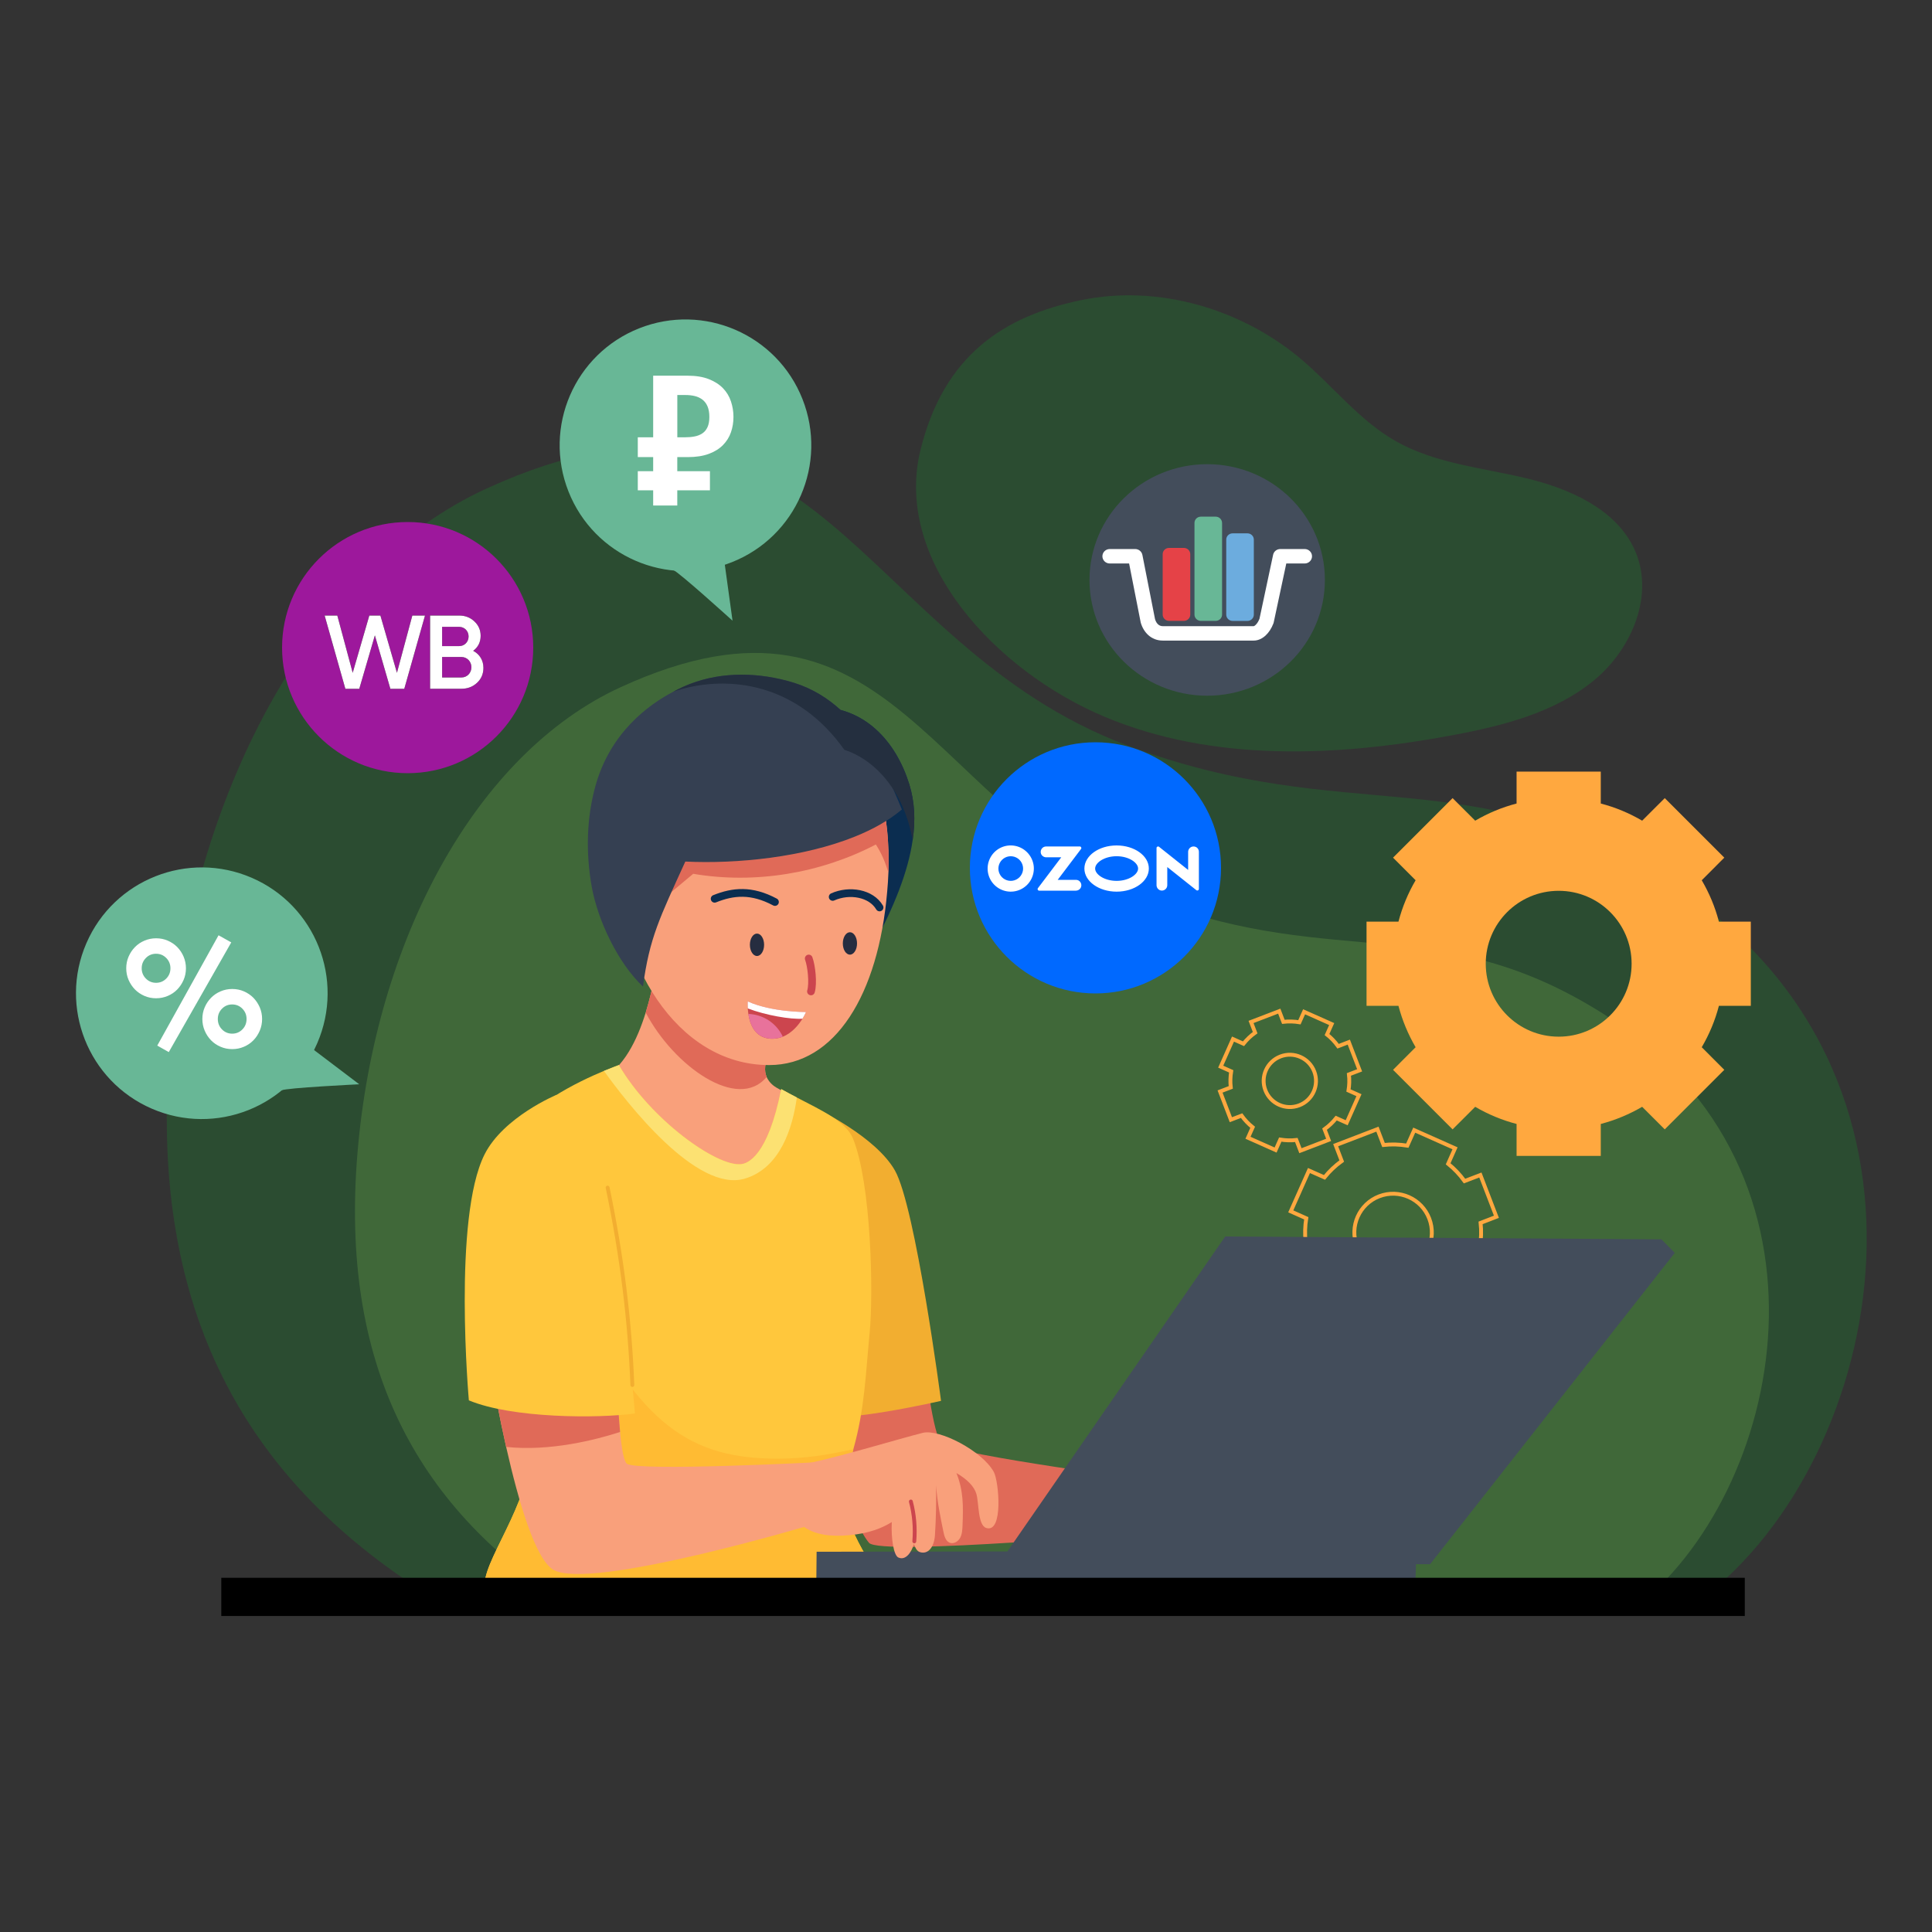 <?xml version="1.0" encoding="UTF-8"?> <!-- Generator: Adobe Illustrator 24.0.1, SVG Export Plug-In . SVG Version: 6.00 Build 0) --> <svg xmlns="http://www.w3.org/2000/svg" xmlns:xlink="http://www.w3.org/1999/xlink" id="Слой_1" x="0px" y="0px" viewBox="0 0 500 500" style="enable-background:new 0 0 500 500;" xml:space="preserve"><rect x="0" y="0" width="500" height="500" fill="#333333" stroke="none"/> <style type="text/css"> .st0{fill:#00CF2B;fill-opacity:0.16;} .st1{fill:#B2FF65;fill-opacity:0.16;} .st2{fill:#FFA83F;} .st3{fill:none;stroke:#FFA83F;stroke-miterlimit:10;} .st4{fill:#68B796;} .st5{fill:#E06A58;} .st6{fill:#F2AE30;} .st7{fill:#F9A07B;} .st8{fill:#FFC73C;} .st9{fill:#FFBB33;} .st10{fill:#FCE172;} .st11{fill:#434D5B;} .st12{fill:#0B2D50;} .st13{fill:#354052;} .st14{fill:#242F3F;} .st15{fill:none;stroke:#0B2D50;stroke-width:2;stroke-linecap:round;stroke-miterlimit:10;} .st16{fill:none;stroke:#CC454E;stroke-width:2;stroke-linecap:round;stroke-miterlimit:10;} .st17{fill:#262D40;} .st18{fill:#CC454E;} .st19{fill:#FFFFFF;} .st20{fill:#E8729B;} .st21{fill:none;stroke:#CC454E;stroke-linecap:round;stroke-miterlimit:10;} .st22{fill:none;stroke:#F2AE30;stroke-linecap:round;stroke-miterlimit:10;} .st23{fill:#E54247;} .st24{fill:#6CACDE;} .st25{fill-rule:evenodd;clip-rule:evenodd;fill:#FFFFFF;} .st26{fill-rule:evenodd;clip-rule:evenodd;fill:#0069FF;} .st27{fill-rule:evenodd;clip-rule:evenodd;fill:#9D189C;} .st28{fill-rule:evenodd;clip-rule:evenodd;} </style> <path id="XMLID_110_" class="st0" d="M440.49,413.73c47.49-36.11,68.64-136.24-8.47-185.34c-51.05-32.5-82.8-13.96-140.23-35.46 c-70.11-26.24-80.56-105.52-165.84-66.51c-45.18,20.66-76.5,78.89-82.01,145.07c-5.4,64.81,17.57,109.28,64.51,139.71 C218.68,415.89,329.13,415.04,440.49,413.73z"></path> <path id="XMLID_2_" class="st1" d="M422.35,416.77c39.5-30.04,57.09-113.32-7.05-154.16c-42.46-27.03-68.87-11.61-116.64-29.49 c-58.32-21.83-67.01-87.77-137.94-55.32c-37.58,17.18-63.63,65.62-68.21,120.67c-4.49,53.91,14.61,90.9,53.66,116.21 C237.85,418.57,329.72,417.86,422.35,416.77z"></path> <path id="XMLID_109_" class="st0" d="M238.25,116.33c-7.17,28.8,19.46,57.31,47.53,69.13c28.06,11.83,60.24,10.42,90.31,4.78 c12.97-2.43,26.31-5.85,36.38-14.12c10.08-8.27,15.92-22.63,10.4-34.23c-4.87-10.23-16.74-15.47-28.05-18.16 c-11.31-2.69-23.33-3.79-33.4-9.45c-9.56-5.37-16.34-14.26-24.65-21.3c-15.36-12.99-36.93-19.43-56.89-15.32 C259.89,81.77,244.34,91.85,238.25,116.33z"></path> <path id="XMLID_155_" class="st2" d="M453.11,260.31v-21.79h-8.26c-0.99-3.81-2.5-7.4-4.44-10.71l5.84-5.85l-15.41-15.41l-5.85,5.84 c-3.31-1.94-6.9-3.45-10.71-4.44v-8.26h-21.79v8.26c-3.81,0.99-7.4,2.5-10.71,4.44l-5.85-5.84l-15.41,15.41l5.84,5.85 c-1.94,3.31-3.44,6.9-4.44,10.71h-8.26v21.79h8.26c1,3.81,2.51,7.4,4.44,10.71l-5.84,5.85l15.41,15.41l5.85-5.84 c3.31,1.94,6.9,3.44,10.71,4.44v8.26h21.79v-8.26c3.81-1,7.4-2.51,10.71-4.44l5.85,5.84l15.41-15.41l-5.84-5.85 c1.94-3.31,3.45-6.9,4.44-10.71H453.11z M403.39,268.29c-10.43,0-18.88-8.45-18.88-18.88c0-10.42,8.45-18.87,18.88-18.87 c10.42,0,18.87,8.45,18.87,18.87C422.26,259.84,413.81,268.29,403.39,268.29z"></path> <path id="XMLID_66_" class="st3" d="M387.27,314.9l-4.15-10.81l-4.1,1.57c-1.22-1.7-2.65-3.19-4.24-4.47l1.78-4.01L366,292.48 l-1.79,4.01c-2.01-0.33-4.08-0.4-6.16-0.17l-1.57-4.1l-10.81,4.15l1.57,4.1c-1.7,1.22-3.19,2.65-4.47,4.24l-4.01-1.78l-4.71,10.57 l4.01,1.79c-0.33,2.01-0.39,4.08-0.17,6.16l-4.1,1.57l4.15,10.81l4.1-1.57c1.22,1.7,2.65,3.19,4.24,4.47l-1.78,4.01l10.57,4.71 l1.79-4.01c2.01,0.33,4.08,0.39,6.16,0.17l1.57,4.1l10.81-4.15l-1.57-4.1c1.7-1.22,8.48-2.46,8.48-2.46l4.71-10.57l-4.01-1.79 c0.33-2.01,0.4-4.08,0.17-6.16L387.27,314.9z M364.13,328.32c-5.17,1.98-10.97-0.6-12.96-5.77c-1.98-5.17,0.6-10.97,5.77-12.95 c5.17-1.98,10.97,0.6,12.95,5.77C371.88,320.53,369.3,326.34,364.13,328.32z"></path> <path id="XMLID_69_" class="st3" d="M351.87,277l-2.8-7.3l-2.77,1.06c-0.82-1.15-1.79-2.16-2.87-3.02l1.21-2.71l-7.14-3.18 l-1.21,2.71c-1.36-0.22-2.76-0.27-4.16-0.11l-1.06-2.77l-7.3,2.8l1.06,2.77c-1.15,0.82-2.16,1.79-3.02,2.87l-2.71-1.21l-3.18,7.14 l2.71,1.21c-0.22,1.36-0.27,2.75-0.11,4.16l-2.77,1.06l2.8,7.3l2.77-1.06c0.83,1.15,1.79,2.16,2.87,3.02l-1.21,2.71l7.14,3.18 l1.21-2.71c1.36,0.22,2.75,0.27,4.16,0.11l1.06,2.77l7.3-2.8l-1.06-2.77c1.15-0.83,2.16-1.79,3.02-2.87l2.71,1.21l3.18-7.14 l-2.71-1.21c0.22-1.36,0.27-2.76,0.11-4.16L351.87,277z M336.23,286.06c-3.49,1.34-7.41-0.41-8.75-3.9 c-1.34-3.49,0.41-7.41,3.9-8.75c3.49-1.34,7.41,0.41,8.75,3.9C341.47,280.81,339.72,284.73,336.23,286.06z"></path> <path id="XMLID_26_" class="st4" d="M72.84,282.19c1.13-0.66,20.13-1.58,20.13-1.58l-14.82-11.23L72.84,282.19z"></path> <g id="XMLID_159_"> <g id="XMLID_74_"> <g id="XMLID_157_"> <ellipse id="XMLID_166_" transform="matrix(0.397 -0.918 0.918 0.397 -204.48 202.894)" class="st4" cx="52.18" cy="257.07" rx="32.55" ry="32.55"></ellipse> </g> </g> </g> <path id="XMLID_10_" class="st4" d="M174.23,147.53c1.26,0.33,15.35,13.11,15.35,13.11l-2.54-18.42L174.23,147.53z"></path> <g id="XMLID_1_"> <g id="XMLID_5_"> <g id="XMLID_8_"> <ellipse id="XMLID_9_" transform="matrix(0.93 -0.368 0.368 0.93 -29.942 73.413)" class="st4" cx="177.38" cy="115.16" rx="32.55" ry="32.55"></ellipse> </g> </g> </g> <g id="XMLID_47_"> <path id="XMLID_65_" class="st5" d="M239.23,352.07c0,0,2.19,20.07,4.64,21.68c4.38,2.89,55.08,9.57,55.08,9.57l-1.66,13.19 c0,0-69.44,6.24-72.39,2.77c-5.12-6.02-14.12-35.06-14.12-35.06L239.23,352.07z"></path> <path id="XMLID_64_" class="st6" d="M205.75,300.4l5.61-13.47c0,0,15.22,7.15,20.24,15.98c5.37,9.44,11.94,59.63,11.94,59.63 s-26.87,6.19-31.81,3.56C206.79,363.47,205.75,300.4,205.75,300.4z"></path> </g> <g id="XMLID_48_"> <path id="XMLID_62_" class="st7" d="M185.92,304.49c0.99,1.14,2.16,2.39,3.78,2.5c1.71,0.12,3.14-1.09,4.24-2.26 c5.68-6.01,9.43-13.39,10.95-21c-1.41-0.8-2.77-1.57-4-2.29c-1.14-0.68-2-1.63-2.49-2.74c-0.34-0.82-0.46-1.68-0.37-2.58 c0.8-7.52,1.51-11.71,4.15-19.34c-12.54-2.83-24.37-6.19-31.17-11.87c-0.83,3.5-1.81,10.35-3.9,17.14 c-2.23,7.19-5.71,14.3-11.61,17.36C167.08,286.25,177.41,294.75,185.92,304.49z"></path> <path id="XMLID_61_" class="st5" d="M198.03,276.13c-0.09,0.9,0.03,1.77,0.37,2.58c-7.42,9-24.01-2.76-31.29-16.65 c2.09-6.79,3.07-13.64,3.9-17.14c6.79,5.68,18.63,9.05,31.17,11.87C199.54,264.42,198.83,268.6,198.03,276.13z"></path> </g> <g id="XMLID_49_"> <path id="XMLID_60_" class="st8" d="M218.69,384.93c-1.64,10.86,10.08,22.55,10.37,28.35c-24.89,0-77.03,1.52-103.58-2.09 c-1.21-6.7,11.9-21.77,11.9-36.65c0-1.97-0.08-4.13-0.24-6.45c-0.42-6.64-1.4-14.54-2.49-22.64c-2.96-21.73-6.9-44.97-3.99-49.79 c5.7-9.39,19.03-15.77,25.64-18.51c2.27-0.94,3.75-1.45,3.86-1.51c8.29,14.14,25.16,26.2,31.53,25.66 c1.77-0.14,7.02-1.97,10.49-19.44c1.35,0.77,2.7,1.48,4.04,2.17c6.59,3.43,12.77,6.26,14.55,10.67c4.7,11.61,5.31,39.88,4.29,50.29 c-1.03,10.5-1.25,19.52-4.21,30.06c-0.69,2.47-1.32,5.09-1.83,7.91C218.89,383.59,218.79,384.25,218.69,384.93z"></path> <path id="XMLID_59_" class="st9" d="M229.06,413.28c-24.89,0-77.03,1.52-103.58-2.09c-1.21-6.7,11.9-21.77,11.9-36.65 c0-1.97-0.08-4.13-0.24-6.45c-0.42-6.64-1.4-14.54-2.49-22.64c4.71,4.97,11.58-16.03,14.62-9.88 c16.45,33.2,29.42,41.93,51.96,41.93c6.72,0,12.92-0.93,19.62-2.45c-0.69,2.47-1.32,5.09-1.83,7.91c-0.12,0.64-0.23,1.3-0.33,1.98 C217.05,395.78,228.77,407.47,229.06,413.28z"></path> <path id="XMLID_58_" class="st10" d="M206.22,284.03c-1.07,7.77-4.24,18.24-13.46,21c-12.46,3.73-30.49-19.55-36.46-27.88 c2.27-0.94,3.75-1.45,3.86-1.51c8.29,14.14,25.16,26.2,31.53,25.66c1.77-0.14,7.02-1.97,10.49-19.44 C203.53,282.62,204.88,283.33,206.22,284.03z"></path> </g> <g id="XMLID_51_"> <g id="XMLID_52_"> <polygon id="XMLID_57_" class="st11" points="211.34,401.59 211.25,410.26 366.25,411.18 366.57,401.35 "></polygon> </g> <g id="XMLID_53_"> <polygon id="XMLID_56_" class="st11" points="433.43,324.24 429.98,320.74 317.08,320 260.44,401.91 263.4,404.29 "></polygon> <polygon id="XMLID_55_" class="st11" points="319.26,323.03 263.4,404.29 370.1,404.82 433.43,324.24 "></polygon> </g> </g> <path id="XMLID_117_" class="st12" d="M236.2,217.38c-1.16,8.22-4.83,17.28-10.18,27.29c-1.88-8.2-3.08-18.19-4.74-28.18 c-1.69-10.01-3.84-20.02-7.57-28.2c-0.84-1.81-1.75-3.54-2.74-5.14c2.21-0.21,4.45,0,6.58,0.59c3.33,0.89,6.45,2.61,9,4.91 c4.24,3.77,7.08,8.91,8.77,14.33C236.71,207.48,236.96,212.26,236.2,217.38z"></path> <g id="XMLID_118_"> <path id="XMLID_119_" class="st7" d="M229.92,225.88c-0.06,1.62-0.17,3.27-0.32,4.91c-2.28,26.6-13.45,44.85-30.54,44.85 c-24.13,0-39.77-27.06-39.77-53.57c0-26.15,16.02-45.08,34.77-42.89c10.81,1.24,18.71,4.83,24.32,10.09 c3.71,3.5,6.39,7.73,8.22,12.54c2.09,5.39,3.1,11.49,3.31,18.06c0,0.02,0.02,0.04,0.02,0.06 C230.01,221.87,229.99,223.85,229.92,225.88z"></path> <path id="XMLID_120_" class="st5" d="M229.92,225.88c-0.72-2.57-1.79-5.08-3.25-7.33c-14.23,7.44-31.19,10.31-47.27,7.59 c-3.06,2.55-6.05,5.06-9.06,7.57c0.06-12.1,0.23-20.29,4.95-26.15c4.43-5.5,11.82-7.57,18.82-8.47c7.88-1.03,15.89-0.99,23.75,0.15 c3.01,0.42,6.13,1.07,8.75,2.59c2.09,5.39,3.1,11.49,3.31,18.06c0,0.02,0.02,0.04,0.02,0.06 C230.01,221.87,229.99,223.85,229.92,225.88z"></path> </g> <path id="XMLID_121_" class="st13" d="M233.4,209.5c-3.31,2.8-7.46,5.12-12.12,7c-13.26,5.35-30.49,7.12-43.92,6.47 c-6.6,14.5-9.27,19.7-10.96,32.35c-6.45-6.05-11.7-17.13-13.26-25.84c-1.54-8.68-1.39-17.79,1.03-26.32 c3.81-13.45,13.42-20.65,20.08-24.15c1.66-0.91,3.16-1.54,4.32-2c8.51-3.29,18.1-2.99,26.83-0.32c4.76,1.48,8.77,3.98,12.14,7.06 c6.81,6.15,11.02,14.48,13.74,20.72C232.14,206.38,232.83,208.11,233.4,209.5z"></path> <path id="XMLID_122_" class="st14" d="M236.2,217.38c-0.55-2.91-1.37-5.73-2.53-8.45c-0.65-1.54-1.45-3.03-2.38-4.47 c-3.03-4.76-7.44-8.68-12.77-10.41c-1.52-2.13-3.12-4.05-4.8-5.75c-6.05-6.15-13.15-9.67-20.67-10.9 c-6.26-1.01-12.77-0.44-18.78,1.6c1.66-0.91,3.16-1.54,4.32-2c8.51-3.29,18.1-2.99,26.83-0.32c4.76,1.48,8.77,3.98,12.14,7.06 c3.33,0.89,6.45,2.61,9,4.91c4.24,3.77,7.08,8.91,8.77,14.33C236.71,207.48,236.96,212.26,236.2,217.38z"></path> <g id="XMLID_123_"> <g id="XMLID_124_"> <path id="XMLID_125_" class="st15" d="M184.95,232.6c4.77-1.91,9.51-2.41,15.61,0.84"></path> <path id="XMLID_126_" class="st15" d="M215.5,232.12c4.35-1.94,9.94-0.98,12.13,2.73"></path> <path id="XMLID_127_" class="st16" d="M209.3,248.06c0.71,1.93,1.21,6.38,0.58,8.52"></path> <ellipse id="XMLID_128_" class="st17" cx="195.91" cy="244.51" rx="1.84" ry="2.9"></ellipse> <ellipse id="XMLID_129_" class="st17" cx="219.96" cy="244.16" rx="1.84" ry="2.9"></ellipse> </g> <g id="XMLID_130_"> <path id="XMLID_131_" class="st18" d="M208.59,261.91c0,0-0.3,0.73-0.91,1.73c-0.96,1.53-2.63,3.67-5.07,4.65l-0.01,0 c-1.03,0.42-2.17,0.64-3.46,0.51c-3.8-0.37-5.07-3.74-5.46-6.39c-0.08-0.52-0.12-0.99-0.15-1.43c-0.07-1.08-0.01-1.81-0.01-1.81 C199.76,261.98,208.59,261.91,208.59,261.91z"></path> <path id="XMLID_132_" class="st19" d="M208.59,261.91c0,0-0.3,0.73-0.91,1.73c-3.05,0.21-9.42-0.86-14.15-2.66 c-0.07-1.08-0.01-1.81-0.01-1.81C199.76,261.98,208.59,261.91,208.59,261.91z"></path> <path id="XMLID_133_" class="st20" d="M202.59,268.28c-1.03,0.42-2.17,0.64-3.46,0.51c-3.8-0.37-5.07-3.74-5.46-6.39 c1.83,0.07,3.64,0.63,5.19,1.62C200.48,265.06,201.77,266.55,202.59,268.28z"></path> </g> </g> <g id="XMLID_142_"> <g id="XMLID_143_"> <g id="XMLID_144_"> <g id="XMLID_145_"> <path id="XMLID_146_" class="st7" d="M211.25,378.44l-0.62,15.99c0,0-57.83,17.33-67.38,11.85 c-4.66-2.68-9.01-17.42-12.26-31.81c-3.4-15.12-5.58-29.84-5.58-29.84l33.9-6.64c0,0,0.02,20.67,1.17,32.62 c0.41,4.45,1,7.69,1.79,8.22C165.26,380.8,211.25,378.44,211.25,378.44z"></path> <path id="XMLID_147_" class="st5" d="M160.48,370.59c-6.16,2-18.05,5.09-29.49,3.87c-3.4-15.12-5.58-29.84-5.58-29.84l33.9-6.64 C159.31,337.97,159.33,358.64,160.48,370.59z"></path> </g> <g id="XMLID_148_"> <path id="XMLID_149_" class="st7" d="M209.6,378.6c8.6-1.84,23.16-6.26,29.2-7.78c4.29-1.08,15.46,4.7,18.41,10.15 c1.29,2.38,2.51,15.86-1.96,14.47c-2.24-0.7-1.87-6.48-2.57-8.84c-0.57-1.92-2.39-3.78-5.16-5.38 c1.85,4.61,1.78,8.63,1.58,13.61c-0.04,1.1-0.11,2.25-0.64,3.2c-0.54,0.95-1.7,1.63-2.7,1.21c-1.02-0.42-1.37-1.69-1.6-2.8 c-0.79-3.84-1.59-7.68-1.91-12.02c0.08,4.27-0.01,8.55-0.28,12.81c-0.2,3.26-1.82,5.05-3.81,4.48 c-0.89-0.25-1.25-1.07-1.63-2.15c-0.6,2.09-2.1,4.4-4.04,3.52c-1.18-0.53-1.91-4.79-1.7-9.17c-3.72,2.31-7.92,3.29-12.76,3.51 c-4.34,0.2-8.78-0.61-11.39-3.56C206.9,389.25,208.42,382.43,209.6,378.6z"></path> <path id="XMLID_150_" class="st21" d="M236.62,398.9c0.29-3.46-0.01-6.97-0.89-10.31"></path> </g> </g> <path id="XMLID_151_" class="st8" d="M155.5,304.45c-2.46-6.93-11.47-21.11-11.47-21.11s-13.75,5.72-18.63,15.43 c-8.26,16.44-4.06,63.64-4.06,63.64c11.13,4.66,33.47,4.73,42.98,3.39C164.32,365.8,160.43,318.3,155.5,304.45z"></path> </g> <path id="XMLID_152_" class="st22" d="M157.25,307.35c3.75,17.95,5.76,34.69,6.4,51.09"></path> </g> <rect id="XMLID_3_" x="57.27" y="408.33" width="394.28" height="9.89"></rect> <ellipse class="st11" cx="312.42" cy="150.09" rx="30.46" ry="29.96"></ellipse> <path class="st23" d="M306.39,141.8h-3.84c-0.91,0-1.65,0.72-1.65,1.62v15.64c0,0.89,0.74,1.62,1.65,1.62h3.84 c0.91,0,1.65-0.72,1.65-1.62v-15.64C308.04,142.53,307.3,141.8,306.39,141.8z"></path> <path class="st24" d="M322.84,138.03H319c-0.91,0-1.65,0.72-1.65,1.62v19.42c0,0.89,0.74,1.62,1.65,1.62h3.84 c0.91,0,1.65-0.72,1.65-1.62v-19.42C324.49,138.75,323.75,138.03,322.84,138.03z"></path> <path class="st4" d="M314.62,133.71h-3.84c-0.91,0-1.65,0.72-1.65,1.62v23.73c0,0.89,0.74,1.62,1.65,1.62h3.84 c0.91,0,1.65-0.72,1.65-1.62v-23.73C316.26,134.44,315.53,133.71,314.62,133.71z"></path> <path class="st25" d="M285.3,143.96c0-1.03,0.85-1.87,1.9-1.87h6.58c0.91,0,1.7,0.64,1.87,1.52l3.27,16.63 c0.4,1.3,1.18,1.81,1.99,1.81h23.56c0.01,0,0.18-0.04,0.46-0.3c0.32-0.29,0.7-0.8,1.02-1.6l3.53-16.57 c0.18-0.87,0.96-1.49,1.86-1.49h6.31c1.05,0,1.9,0.84,1.9,1.87c0,1.03-0.85,1.87-1.9,1.87h-4.76l-3.25,15.23 c-0.02,0.09-0.05,0.18-0.08,0.27c-0.49,1.29-1.19,2.36-2.02,3.13c-0.82,0.75-1.88,1.32-3.05,1.32h-23.58 c-3.02,0-4.96-2.17-5.67-4.59c-0.02-0.05-0.03-0.11-0.04-0.16l-2.99-15.2h-5.01C286.15,145.83,285.3,144.99,285.3,143.96z"></path> <g> <g> <path class="st26" d="M251,224.6c0,17.95,14.55,32.5,32.5,32.5c17.95,0,32.5-14.55,32.5-32.5l0,0c0-17.95-14.55-32.5-32.5-32.5 l0,0C265.55,192.1,251,206.65,251,224.6z"></path> </g> <path class="st25" d="M262.2,218.83c-2.52-0.27-4.93,1.08-6.02,3.37c-1.09,2.28-0.63,5.01,1.16,6.8c1.79,1.79,4.51,2.27,6.8,1.18 c2.29-1.08,3.64-3.49,3.39-6.01C267.23,221.36,265.01,219.13,262.2,218.83L262.2,218.83z M262,227.94 c-1.35,0.18-2.67-0.52-3.28-1.74c-0.61-1.22-0.37-2.7,0.6-3.67c0.97-0.97,2.44-1.21,3.67-0.61c1.23,0.6,1.93,1.92,1.76,3.28 C264.55,226.63,263.43,227.75,262,227.94L262,227.94z M270.72,219.07c-0.42,0-0.82,0.19-1.08,0.52c-0.26,0.33-0.37,0.76-0.28,1.17 c0.13,0.66,0.75,1.11,1.41,1.11h3.88l-6.04,7.99c-0.2,0.26-0.01,0.64,0.32,0.64h9.48c0.67,0,1.28-0.45,1.41-1.11 c0.09-0.41-0.02-0.84-0.28-1.17c-0.26-0.33-0.66-0.52-1.08-0.52h-4.73l6.04-7.99c0.2-0.26,0.01-0.64-0.32-0.65H270.72 L270.72,219.07z M308.58,219.1c-0.65,0.15-1.1,0.74-1.09,1.4v4.64l-7.53-5.99c-0.26-0.21-0.65-0.02-0.65,0.31v9.59 c-0.01,0.66,0.44,1.25,1.09,1.4c0.41,0.09,0.84-0.01,1.17-0.28c0.33-0.26,0.52-0.66,0.52-1.09v-4.69l7.53,5.99 c0.26,0.21,0.65,0.02,0.65-0.31v-9.63c0-0.42-0.19-0.82-0.52-1.09C309.43,219.11,308.99,219.01,308.58,219.1L308.58,219.1z M288.98,221.59c3.18,0,5.56,1.68,5.56,3.19c0,1.5-2.38,3.19-5.56,3.19c-3.18,0-5.56-1.68-5.56-3.19 C283.42,223.27,285.8,221.59,288.98,221.59L288.98,221.59z M288.98,218.8c-4.61,0-8.34,2.68-8.34,5.98c0,3.3,3.74,5.98,8.34,5.98 c4.61,0,8.34-2.68,8.34-5.98C297.33,221.48,293.59,218.8,288.98,218.8z"></path> </g> <g> <path class="st19" d="M32.67,250.59c0-1.07,0.2-2.08,0.61-3.02s0.95-1.76,1.65-2.47c0.69-0.71,1.51-1.26,2.45-1.66 c0.94-0.4,1.94-0.61,3.02-0.61c1.07,0,2.08,0.2,3.02,0.61c0.94,0.41,1.76,0.96,2.45,1.66c0.69,0.71,1.24,1.53,1.64,2.47 s0.61,1.95,0.61,3.02c0,1.07-0.2,2.08-0.61,3.02s-0.95,1.76-1.64,2.47c-0.69,0.71-1.51,1.26-2.45,1.66s-1.95,0.61-3.02,0.61 c-1.07,0-2.08-0.2-3.02-0.61s-1.76-0.96-2.45-1.66c-0.69-0.71-1.24-1.53-1.65-2.47S32.67,251.66,32.67,250.59z M44.11,250.59 c0-1.04-0.36-1.93-1.08-2.66c-0.72-0.73-1.6-1.1-2.64-1.1c-1.04,0-1.93,0.37-2.64,1.1c-0.72,0.73-1.08,1.62-1.08,2.66 s0.36,1.93,1.08,2.66c0.72,0.73,1.6,1.1,2.64,1.1c1.04,0,1.92-0.37,2.64-1.1C43.75,252.52,44.11,251.63,44.11,250.59z M56.56,242.05l3.29,1.84l-16.17,28.39l-2.98-1.68L56.56,242.05z M52.37,263.71c0-1.07,0.2-2.08,0.61-3.02 c0.4-0.94,0.95-1.76,1.65-2.47c0.69-0.7,1.51-1.26,2.45-1.66s1.94-0.61,3.02-0.61c1.07,0,2.08,0.2,3.02,0.61s1.76,0.96,2.45,1.66 c0.69,0.71,1.24,1.53,1.65,2.47c0.4,0.94,0.61,1.95,0.61,3.02s-0.2,2.08-0.61,3.04c-0.41,0.95-0.95,1.78-1.65,2.49 c-0.69,0.71-1.51,1.26-2.45,1.66c-0.94,0.41-1.95,0.61-3.02,0.61c-1.07,0-2.08-0.2-3.02-0.61c-0.94-0.4-1.76-0.96-2.45-1.66 c-0.69-0.71-1.24-1.53-1.65-2.49S52.37,264.78,52.37,263.71z M63.81,263.71c0-1.04-0.36-1.93-1.08-2.66 c-0.72-0.73-1.6-1.1-2.64-1.1c-1.04,0-1.93,0.37-2.64,1.1c-0.72,0.73-1.08,1.62-1.08,2.66c0,1.07,0.36,1.97,1.08,2.7 c0.72,0.73,1.6,1.1,2.64,1.1c1.04,0,1.93-0.37,2.64-1.1C63.45,265.68,63.81,264.78,63.81,263.71z"></path> </g> <g> <path class="st19" d="M165.06,113.17h3.98V97.23h8.93c2.14,0,3.97,0.3,5.47,0.89c1.5,0.59,2.73,1.38,3.67,2.35 c0.94,0.98,1.63,2.11,2.06,3.41c0.43,1.3,0.65,2.63,0.65,4.01c0,1.41-0.22,2.74-0.65,3.98c-0.43,1.25-1.12,2.35-2.06,3.31 c-0.94,0.96-2.17,1.72-3.67,2.28c-1.5,0.56-3.33,0.84-5.47,0.84h-2.69v3.65h8.45v4.94h-8.45v3.94h-6.24v-3.94h-3.98v-4.94h3.98 v-3.65h-3.98V113.17z M177.35,113.17c0.86,0,1.67-0.07,2.42-0.22c0.75-0.14,1.42-0.41,1.99-0.79c0.58-0.38,1.02-0.92,1.34-1.61 c0.32-0.69,0.48-1.58,0.48-2.66s-0.16-2-0.48-2.74c-0.32-0.74-0.77-1.32-1.34-1.75c-0.58-0.43-1.24-0.74-1.99-0.91 c-0.75-0.18-1.56-0.26-2.42-0.26h-2.06v10.94H177.35z"></path> </g> <g> <g> <path class="st27" d="M73,167.6c0,17.95,14.55,32.5,32.5,32.5c17.95,0,32.5-14.55,32.5-32.5l0,0c0-17.95-14.55-32.5-32.5-32.5l0,0 C87.55,135.1,73,149.65,73,167.6z"></path> </g> </g> <g> <g> <defs> <rect id="SVGID_1_" x="79" y="156.8" width="51.13" height="28.99"></rect> </defs> <clipPath id="SVGID_2_"> <use xlink:href="#SVGID_1_" style="overflow:visible;"></use> </clipPath> </g> <path class="st28" d="M92.98,178.26h-3.6l-5.36-18.95h3.28l3.98,14.81l4.3-14.81h2.87l4.28,14.81l3.98-14.81h3.28l-5.36,18.95h-3.6 l-4.01-13.83L92.98,178.26L92.98,178.26z M122.46,168.43c1.65,0.87,2.65,2.44,2.65,4.41c0,1.54-0.54,2.84-1.65,3.87 c-1.11,1.03-2.44,1.54-4.03,1.54h-8.12V159.3h7.53c1.54,0,2.87,0.51,3.93,1.52c1.08,1,1.62,2.25,1.62,3.74 C124.38,166.21,123.73,167.48,122.46,168.43L122.46,168.43z M118.83,162.23h-4.41v4.98h4.41c1.38,0,2.44-1.08,2.44-2.49 C121.27,163.31,120.21,162.23,118.83,162.23L118.83,162.23z M114.42,175.33h5.01c1.44,0,2.57-1.16,2.57-2.65 c0-1.49-1.14-2.65-2.57-2.65h-5.01V175.33z"></path> <path class="st25" d="M92.98,178.26h-3.6l-5.36-18.95h3.28l3.98,14.81l4.3-14.81h2.87l4.28,14.81l3.98-14.81h3.28l-5.36,18.95h-3.6 l-4.01-13.83L92.98,178.26L92.98,178.26z M122.46,168.43c1.65,0.87,2.65,2.44,2.65,4.41c0,1.54-0.54,2.84-1.65,3.87 c-1.11,1.03-2.44,1.54-4.03,1.54h-8.12V159.3h7.53c1.54,0,2.87,0.51,3.93,1.52c1.08,1,1.62,2.25,1.62,3.74 C124.38,166.21,123.73,167.48,122.46,168.43L122.46,168.43z M118.83,162.23h-4.41v4.98h4.41c1.38,0,2.44-1.08,2.44-2.49 C121.27,163.31,120.21,162.23,118.83,162.23L118.83,162.23z M114.42,175.33h5.01c1.44,0,2.57-1.16,2.57-2.65 c0-1.49-1.14-2.65-2.57-2.65h-5.01V175.33z"></path> </g> </svg> 